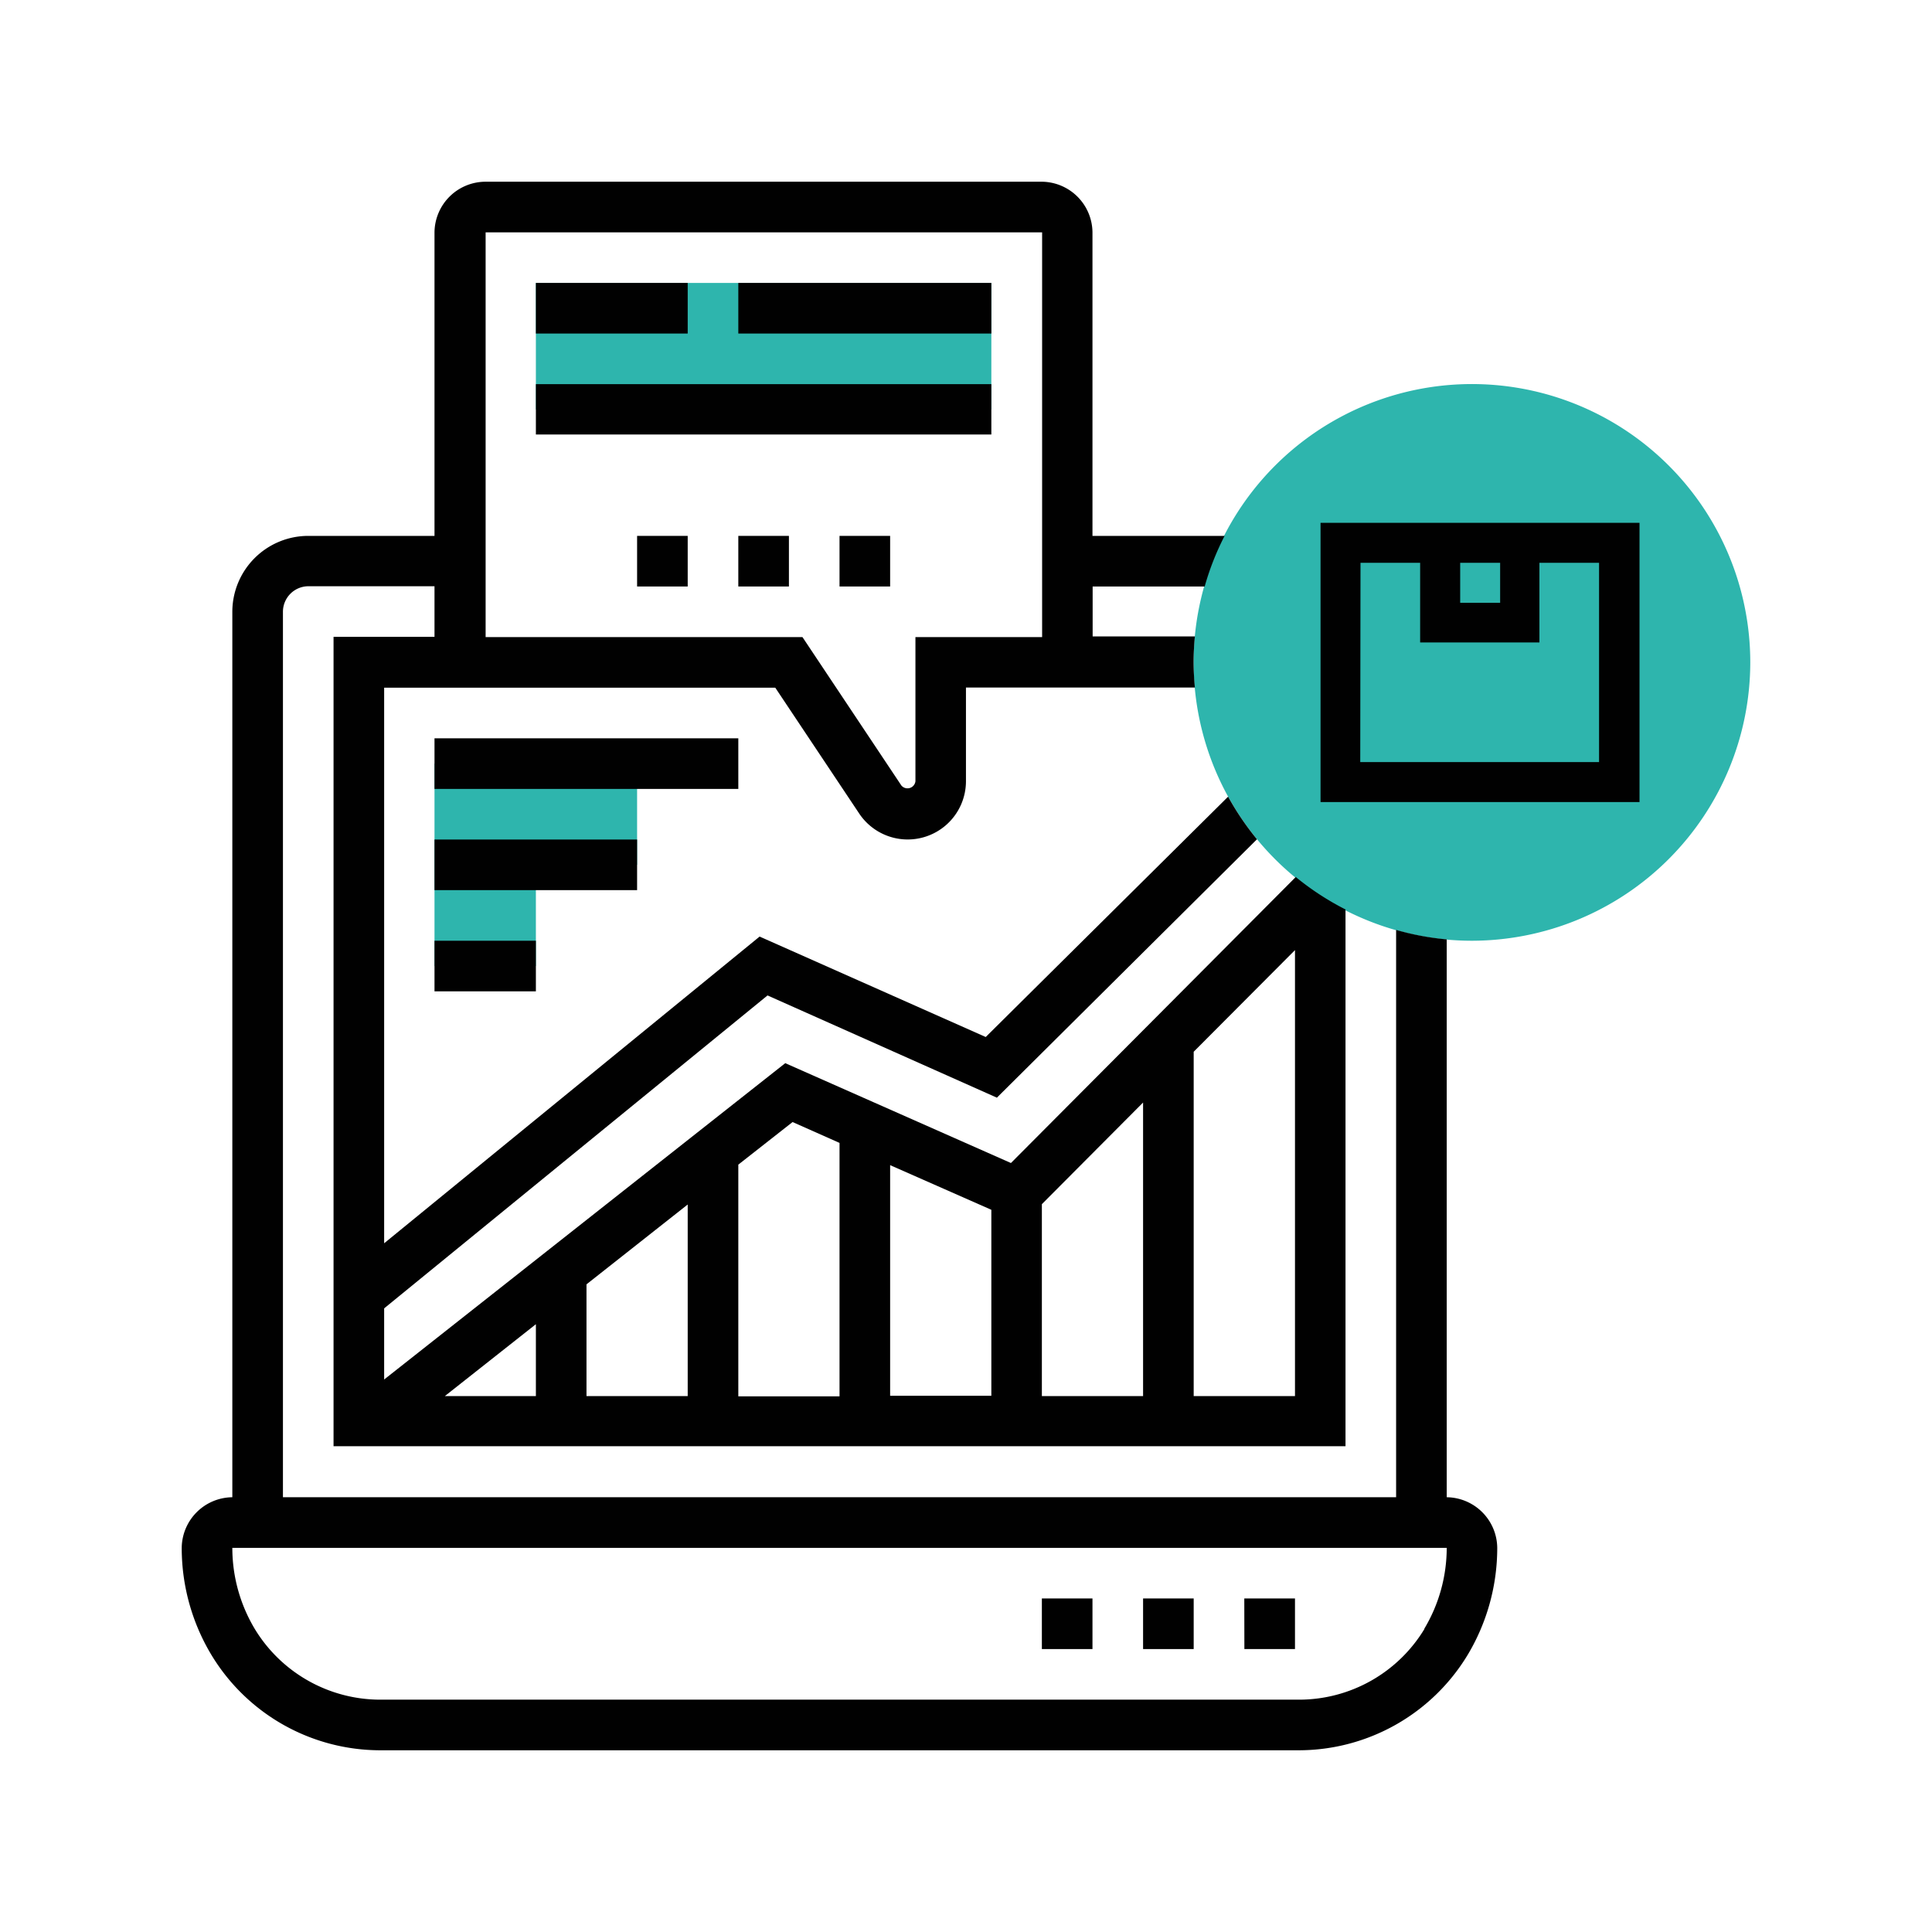 <svg xmlns="http://www.w3.org/2000/svg" id="Layer_1" data-name="Layer 1" viewBox="0 0 226.77 226.77"><defs><style>.cls-1{fill:#2eb5ad;}.cls-2{fill:#010101;}</style></defs><title>Artboard 4</title><path class="cls-1" d="M62.9,33.21h53.46V48.06H62.9Z"></path><path class="cls-1" d="M51,89.63v23.76H62.9V101.51H74.78V89.63Z"></path><path class="cls-1" d="M172.78,110.42a32.67,32.67,0,1,1,32.66-32.67A32.71,32.71,0,0,1,172.78,110.42Z"></path><path class="cls-2" d="M62.9,33.21H80.72v5.94H62.9Z"></path><path class="cls-2" d="M86.66,33.21h29.7v5.94H86.66Z"></path><path class="cls-2" d="M62.9,45.09h53.46V51H62.9Z"></path><path class="cls-2" d="M74.78,62.9h5.94v5.94H74.78Z"></path><path class="cls-2" d="M86.66,62.9H92.6v5.94H86.66Z"></path><path class="cls-2" d="M98.54,62.9h5.94v5.94H98.54Z"></path><path class="cls-2" d="M51,86.66H86.66V92.6H51Z"></path><path class="cls-2" d="M51,98.54H74.78v5.94H51Z"></path><path class="cls-2" d="M51,110.42H62.9v5.94H51Z"></path><path class="cls-2" d="M169.81,175.74V110.26a32.13,32.13,0,0,1-5.94-1.11v66.59H33.21V71.81a3,3,0,0,1,3-3H51v5.94H39.15v95H157.93v-63a32.39,32.39,0,0,1-5.84-3.81l-33.43,33.57L92.17,124.79,45.09,161.92v-8.35l45-36.73,26.92,12,30.53-30.33a32.88,32.88,0,0,1-3.39-5L115.7,121.72,89.16,109.93l-44.07,36V80.72H91l9.85,14.77a6.84,6.84,0,0,0,12.53-3.79v-11h26.87c-.09-1-.15-2-.15-3s.06-2,.15-3h-12V68.84h13.15a31.76,31.76,0,0,1,2.34-5.94H128.23V27.27a6,6,0,0,0-5.94-5.94H57A6,6,0,0,0,51,27.27V62.9H36.18a8.92,8.92,0,0,0-8.91,8.91V175.74a6,6,0,0,0-5.94,5.94,24.35,24.35,0,0,0,3.48,12.56,23.17,23.17,0,0,0,19.78,11.2h107.9a23.19,23.19,0,0,0,19.78-11.2,24.44,24.44,0,0,0,3.47-12.56,6,6,0,0,0-5.93-5.94Zm-29.7-52.29L152,111.52v52.35H140.11Zm-17.82,17.89,11.88-11.93v34.46H122.29Zm-17.81-4.58L116.36,142v21.83H104.48Zm-17.82-.06,6.37-5,5.51,2.45v29.75H86.66ZM68.84,150.75l11.88-9.37v22.49H68.84Zm-5.94,4.68v8.44H52.21ZM57,27.27h65.32V74.78H107.45V91.7a.94.94,0,0,1-1.65.5L94.19,74.78H57Zm110.2,163.92a17.21,17.21,0,0,1-14.68,8.31H44.59a17.24,17.24,0,0,1-14.69-8.31,18.51,18.51,0,0,1-2.63-9.51H169.81a18.52,18.52,0,0,1-2.64,9.51Z"></path><path class="cls-2" d="M134.17,187.62h5.94v5.94h-5.94Z"></path><path class="cls-2" d="M122.29,187.62h5.94v5.94h-5.94Z"></path><path class="cls-2" d="M146.05,187.62H152v5.94h-5.94Z"></path><path class="cls-2" d="M155,94.14h37.44V61.37H155Zm16.39-28.08h4.69v4.69h-4.69V66.06Zm-11.7,0h7v9.35h14V66.06h7V89.45H159.66Z"></path></svg>